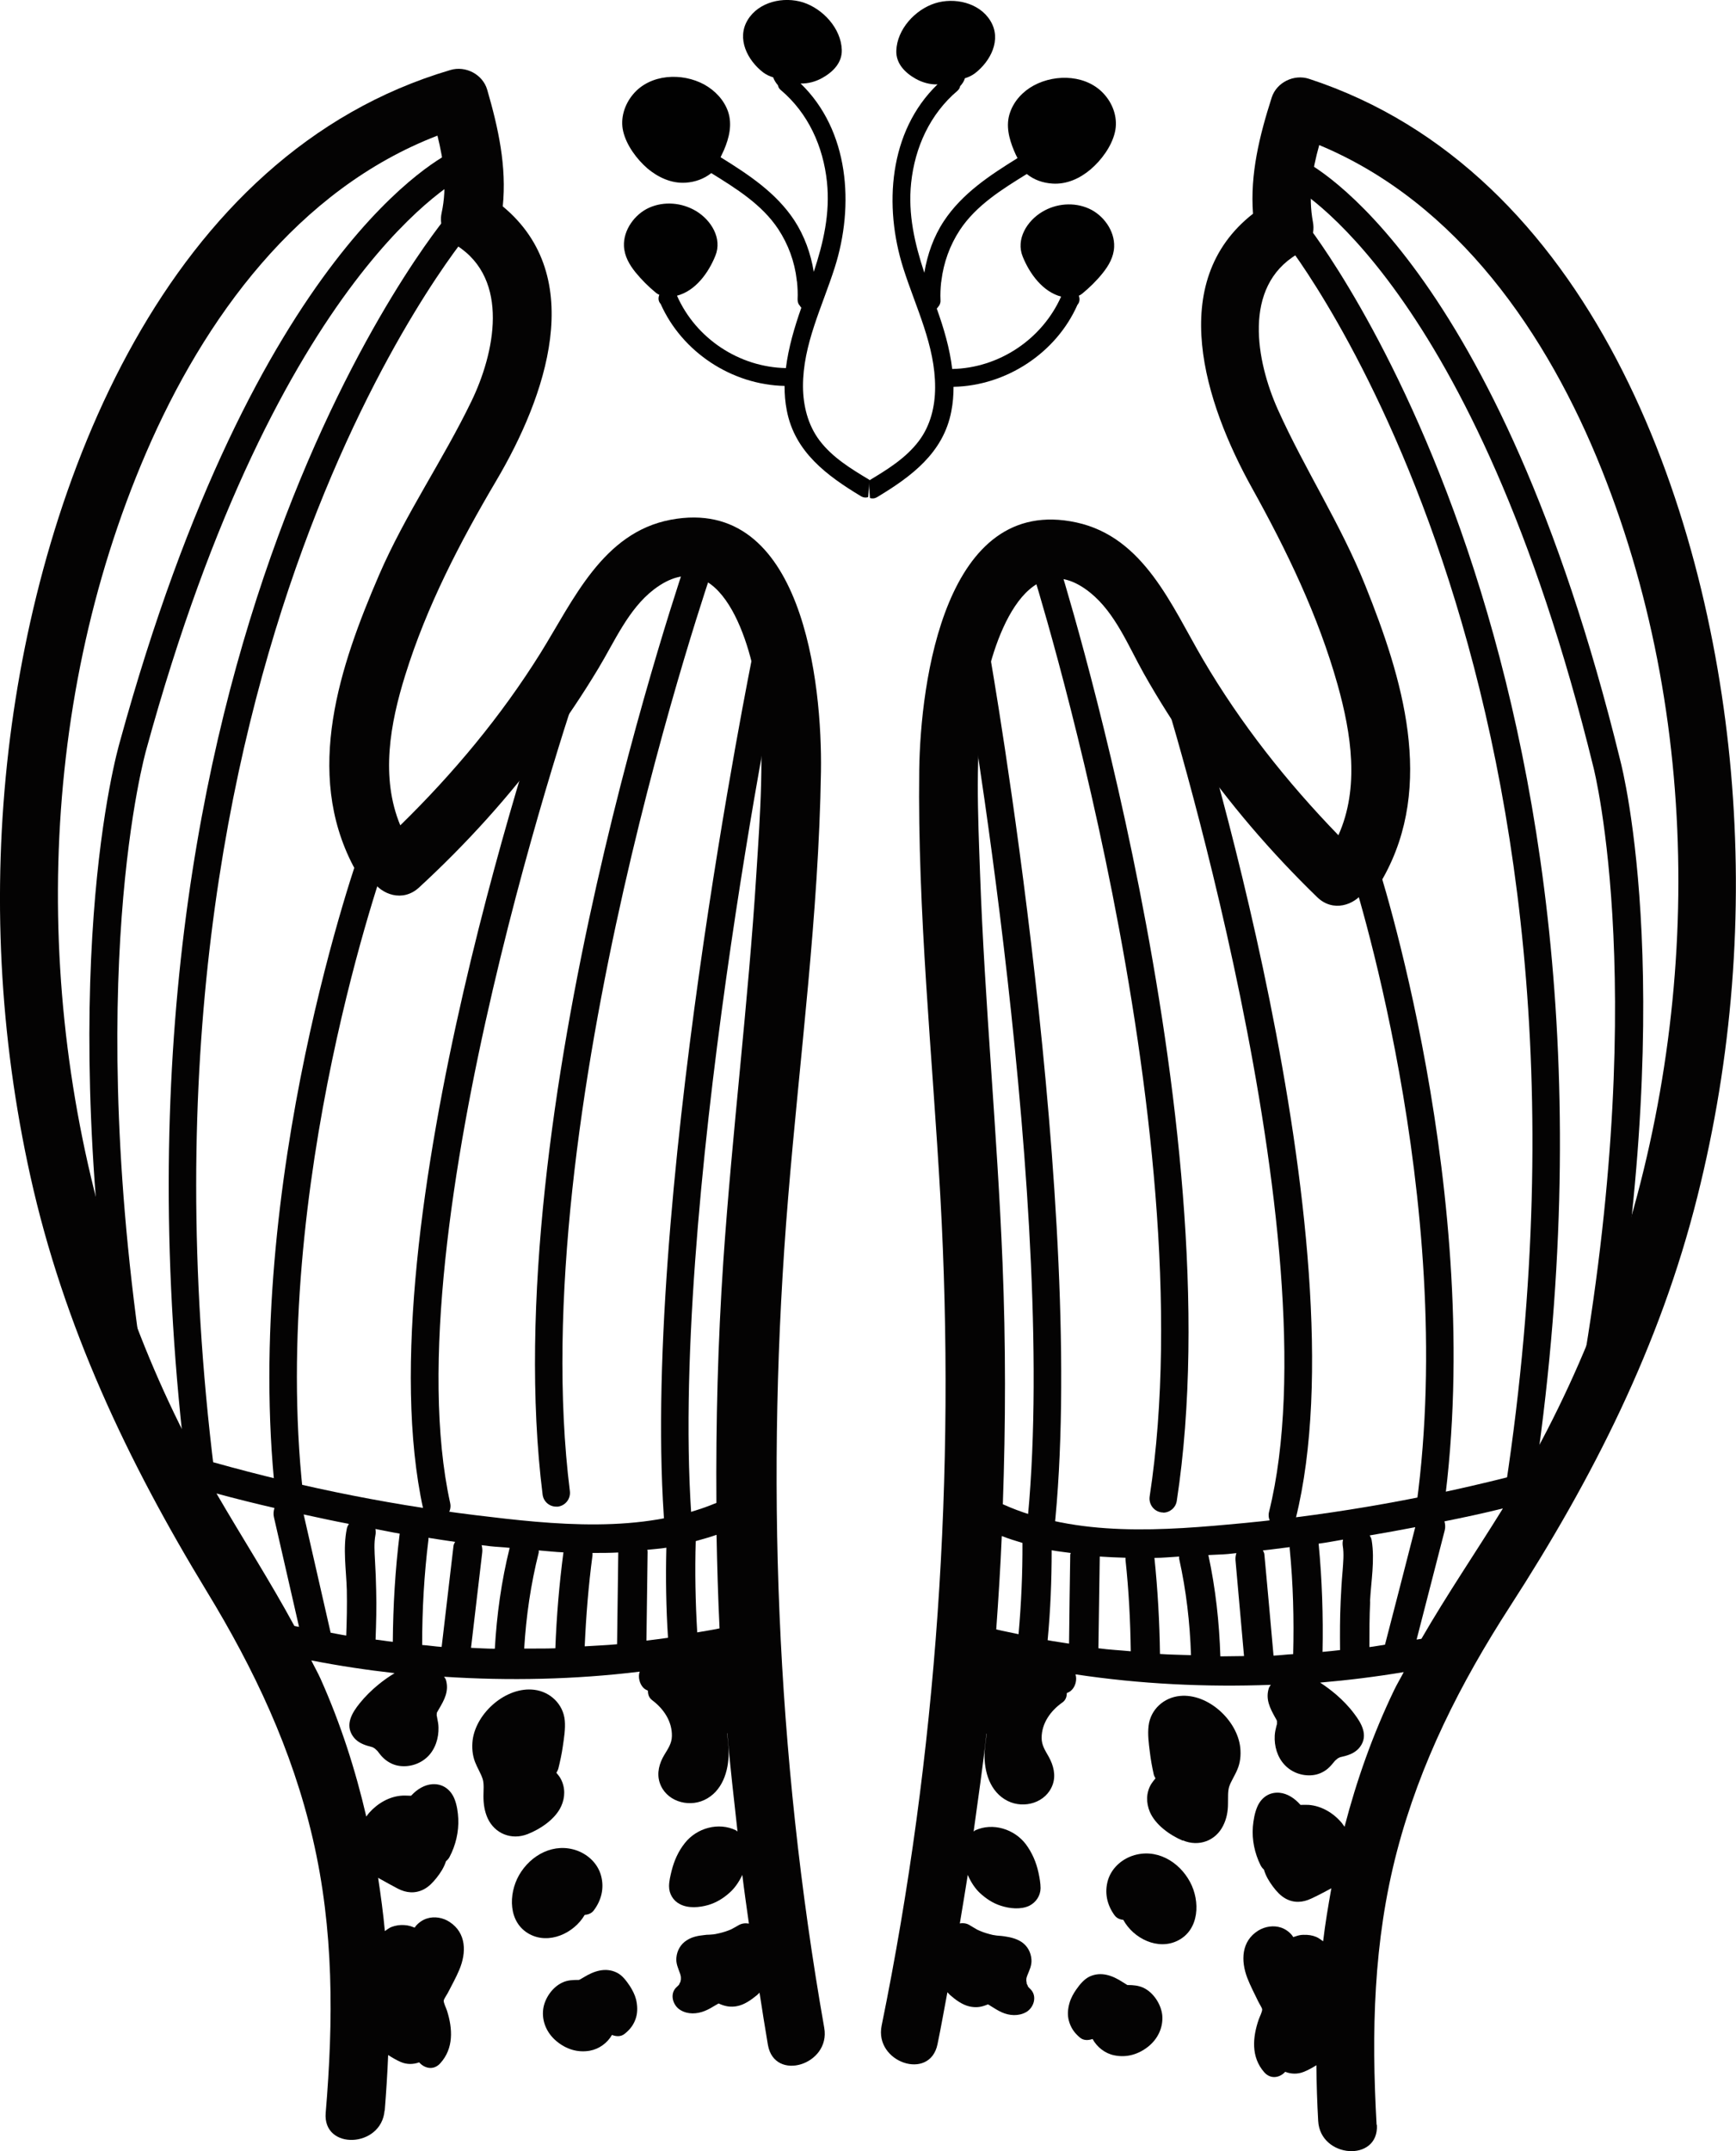 <svg width="226" height="280" viewBox="0 0 226 280" fill="none" xmlns="http://www.w3.org/2000/svg">
<g clip-path="url(#clip0_366_2739)">
<path d="M113.254 64.821C113.546 64.919 113.858 64.899 114.19 64.704C118.636 62.032 122.81 58.95 123.844 53.546C124.058 52.474 124.136 51.401 124.136 50.347C130.982 50.211 137.496 45.958 140.265 39.677C140.577 39.326 140.597 38.877 140.441 38.487C140.597 38.429 140.733 38.331 140.87 38.233C141.845 37.434 142.761 36.536 143.542 35.561C144.341 34.566 144.985 33.454 145.043 32.147C145.141 30.041 143.639 27.992 141.767 27.154C139.817 26.276 137.496 26.471 135.662 27.583C133.712 28.753 132.21 31.133 133.147 33.415C134.044 35.639 135.76 37.98 138.139 38.604C135.662 44.164 130.046 47.909 123.961 48.026C123.649 45.353 122.868 42.72 121.952 40.165C122.01 40.087 122.088 40.028 122.127 39.95C122.322 39.736 122.459 39.462 122.439 39.092C122.4 38.312 122.439 37.531 122.517 36.77C122.537 36.693 122.556 36.595 122.556 36.517C122.849 34.176 123.649 31.933 124.955 29.943C127.081 26.724 130.455 24.637 133.673 22.648C134.609 23.408 135.76 23.818 137.028 23.896C138.861 24.013 140.577 23.233 141.962 22.062C143.366 20.872 144.712 19.058 145.141 17.225C145.55 15.508 144.985 13.713 143.854 12.387C141.611 9.734 137.496 9.559 134.59 11.119C133.186 11.88 132.015 13.109 131.489 14.65C130.904 16.308 131.352 18.044 132.015 19.624C132.152 19.936 132.288 20.268 132.464 20.58C128.856 22.823 125.248 25.183 122.868 28.792C121.542 30.802 120.723 33.123 120.333 35.503C119.085 31.718 118.188 27.895 118.617 23.799C119.104 19.175 121.074 14.845 124.643 11.821C124.858 11.626 124.955 11.431 124.994 11.217C125.267 10.924 125.501 10.592 125.618 10.183C126.086 10.046 126.535 9.832 126.925 9.539C128.953 7.979 130.436 5.15 128.934 2.712C127.491 0.332 124.234 -0.37 121.718 0.429C119.143 1.249 116.784 3.804 116.686 6.594C116.628 8.291 117.837 9.481 119.221 10.261C120.06 10.729 121.074 11.022 122.049 10.983C115.691 17.108 115.028 26.861 117.603 34.937C119.221 40.028 121.757 44.983 121.737 50.425C121.737 52.903 121.133 55.4 119.611 57.409C117.915 59.652 115.457 61.154 113.078 62.578" fill="#010101"/>
<path d="M113.195 62.461C110.816 61.037 108.339 59.535 106.662 57.291C105.16 55.282 104.555 52.785 104.536 50.308C104.516 44.846 107.052 39.911 108.67 34.82C111.245 26.744 110.562 16.991 104.224 10.865C105.199 10.904 106.213 10.612 107.052 10.144C108.436 9.363 109.646 8.173 109.587 6.476C109.49 3.687 107.13 1.151 104.555 0.312C102.02 -0.488 98.782 0.215 97.339 2.595C95.857 5.033 97.32 7.861 99.348 9.422C99.738 9.714 100.187 9.929 100.655 10.066C100.791 10.456 101.006 10.787 101.279 11.1C101.318 11.314 101.396 11.509 101.63 11.704C105.218 14.728 107.169 19.058 107.656 23.681C108.085 27.778 107.188 31.601 105.94 35.385C105.55 33.006 104.731 30.704 103.405 28.675C101.025 25.066 97.417 22.706 93.809 20.463C93.965 20.151 94.121 19.819 94.258 19.507C94.921 17.946 95.35 16.21 94.784 14.533C94.258 13.011 93.088 11.782 91.683 11.002C88.777 9.422 84.643 9.617 82.419 12.27C81.308 13.596 80.723 15.391 81.132 17.108C81.561 18.922 82.907 20.736 84.311 21.945C85.696 23.096 87.412 23.896 89.246 23.779C90.513 23.701 91.664 23.272 92.6 22.53C95.798 24.52 99.192 26.607 101.318 29.826C102.624 31.816 103.444 34.059 103.717 36.4C103.717 36.478 103.717 36.575 103.756 36.653C103.834 37.414 103.873 38.194 103.834 38.975C103.834 39.345 103.951 39.618 104.146 39.813C104.185 39.911 104.263 39.969 104.321 40.047C103.424 42.603 102.644 45.236 102.312 47.909C96.228 47.792 90.591 44.066 88.134 38.487C90.533 37.863 92.229 35.522 93.126 33.298C94.063 31.016 92.561 28.636 90.611 27.466C88.777 26.373 86.476 26.159 84.506 27.037C82.634 27.875 81.132 29.943 81.23 32.03C81.288 33.337 81.932 34.449 82.731 35.444C83.531 36.419 84.428 37.317 85.403 38.116C85.54 38.233 85.696 38.311 85.832 38.37C85.676 38.76 85.676 39.209 86.008 39.56C88.797 45.841 95.291 50.093 102.137 50.23C102.137 51.283 102.215 52.356 102.429 53.429C103.463 58.833 107.656 61.915 112.083 64.587C112.415 64.782 112.746 64.802 113.02 64.704" fill="#010101"/>
<path d="M50.084 274.733C50.279 272.295 50.435 269.895 50.532 267.477C51.078 267.828 51.644 268.159 52.19 268.393C52.97 268.725 53.809 268.706 54.569 268.432C55.252 269.213 56.441 269.525 57.319 268.549C59.074 266.618 58.938 264.063 58.197 261.722C58.099 261.39 57.729 260.688 57.768 260.376C57.807 260.162 58.158 259.654 58.294 259.401C58.801 258.406 59.367 257.411 59.796 256.377C60.732 254.153 60.732 251.598 58.528 250.155C57.67 249.589 56.559 249.394 55.583 249.706C55.018 249.881 54.491 250.252 54.121 250.701C54.082 250.759 54.023 250.818 53.984 250.896C53.73 250.798 53.458 250.701 53.438 250.701C53.165 250.623 52.931 250.584 52.638 250.564C52.092 250.525 51.527 250.603 51 250.798C50.669 250.915 50.395 251.149 50.103 251.345C49.889 249.023 49.576 246.721 49.225 244.4C49.303 244.459 49.401 244.517 49.479 244.556C50.239 244.985 51.02 245.414 51.8 245.824C52.892 246.39 54.043 246.487 55.154 245.922C55.837 245.571 56.363 245.005 56.831 244.42C57.358 243.756 57.807 243.054 58.06 242.254C58.236 242.098 58.411 241.923 58.528 241.689C59.328 240.167 59.737 238.431 59.659 236.714C59.62 235.876 59.484 234.939 59.172 234.159C58.684 232.93 57.651 232.15 56.305 232.228C55.252 232.286 54.277 232.911 53.575 233.671L53.496 233.73C53.145 233.73 52.775 233.691 52.424 233.71C50.727 233.788 49.167 234.705 48.055 235.954C47.919 236.11 47.802 236.285 47.685 236.441C46.28 230.394 44.369 224.406 41.736 218.515C41.366 217.695 40.917 216.915 40.527 216.115C44.116 216.818 47.743 217.364 51.371 217.773C50.63 218.222 49.908 218.729 49.245 219.275C48.367 219.997 47.548 220.797 46.827 221.694C45.851 222.904 44.896 224.445 45.929 225.966C46.397 226.649 47.08 227 47.86 227.234C48.075 227.293 48.289 227.351 48.484 227.41C48.523 227.41 48.543 227.429 48.562 227.449C48.64 227.488 48.718 227.527 48.796 227.585C48.894 227.683 48.991 227.761 49.089 227.858L49.147 227.917C49.381 228.209 49.596 228.522 49.869 228.775C50.376 229.282 51.078 229.673 51.78 229.809C53.165 230.082 54.667 229.633 55.681 228.639C56.675 227.663 57.124 226.22 57.085 224.835C57.085 224.425 56.987 223.996 56.91 223.586C56.91 223.489 56.87 223.391 56.851 223.294C56.851 223.255 56.851 223.255 56.851 223.235C56.851 223.216 56.851 223.235 56.851 223.177C56.851 223.118 56.87 222.962 56.87 222.923C56.949 222.767 57.085 222.533 57.124 222.475C57.846 221.265 58.47 220.114 58.06 218.671C58.021 218.515 57.904 218.378 57.807 218.242C66.29 218.788 74.813 218.612 83.278 217.578C83.024 218.281 83.278 219.197 83.765 219.685C83.941 219.861 84.136 219.958 84.35 220.056C84.35 220.524 84.467 220.972 84.916 221.304C86.398 222.416 87.51 224.055 87.471 225.966C87.451 226.942 86.964 227.605 86.476 228.424C85.832 229.497 85.481 230.765 85.871 231.994C86.632 234.393 89.499 235.29 91.664 234.296C94.024 233.203 94.862 230.55 94.862 228.112C94.862 227.293 94.745 226.454 94.667 225.635C94.667 225.615 94.667 225.596 94.687 225.576C95.038 229.848 95.545 234.12 96.013 238.392C95.935 238.333 95.896 238.275 95.818 238.236C93.555 237.124 90.708 237.924 89.167 239.875C88.309 240.947 87.763 242.176 87.432 243.503C87.276 244.147 87.1 244.849 87.1 245.512C87.1 246.487 87.627 247.385 88.504 247.833C89.597 248.419 91.059 248.282 92.21 247.95C93.263 247.638 94.18 247.073 94.999 246.331C95.603 245.805 96.208 244.966 96.637 244.029C96.891 246.156 97.203 248.262 97.495 250.369C97.047 250.291 96.579 250.33 96.149 250.584C95.857 250.759 95.564 250.915 95.272 251.071C95.233 251.091 95.233 251.091 95.213 251.11C95.077 251.169 94.96 251.208 94.823 251.266C94.277 251.481 93.712 251.618 93.126 251.735C93.029 251.735 92.892 251.774 92.873 251.774C92.697 251.774 92.541 251.813 92.366 251.813C92.112 251.813 91.859 251.832 91.625 251.871C90.845 251.949 90.084 252.105 89.421 252.534C88.621 253.022 88.134 253.88 88.056 254.797C87.978 255.577 88.29 256.182 88.543 256.904C88.582 257.021 88.602 257.138 88.641 257.255C88.504 256.904 88.641 257.197 88.641 257.353C88.641 257.431 88.641 257.606 88.641 257.626C88.641 257.684 88.621 257.762 88.602 257.821C88.602 257.879 88.602 257.899 88.582 257.938C88.543 258.055 88.426 258.23 88.426 258.25C88.426 258.289 88.426 258.269 88.426 258.289C88.426 258.289 88.426 258.289 88.407 258.308C88.309 258.425 88.212 258.523 88.095 258.621C87.12 259.498 87.588 261.039 88.582 261.625C89.538 262.21 90.728 262.151 91.742 261.742C92.229 261.547 92.658 261.293 93.107 261.02C93.263 260.922 93.4 260.844 93.555 260.766C93.653 260.805 93.751 260.864 93.868 260.903C94.57 261.176 95.213 261.254 95.935 261.117C96.891 260.942 97.768 260.318 98.509 259.713C98.646 259.615 98.743 259.479 98.88 259.362C99.231 261.625 99.582 263.907 99.972 266.17C100.83 271.027 108.144 268.745 107.305 263.946C101.025 228.268 99.621 191.946 102.605 155.859C104.126 137.406 106.584 118.972 106.876 100.44C107.052 88.99 104.516 64.411 87.315 67.649C78.441 69.327 74.638 78.144 70.347 85.03C65.218 93.242 59.016 100.674 52.112 107.424C49.518 101.181 50.786 94.179 52.755 87.878C55.544 78.905 59.874 70.575 64.633 62.519C71.03 51.673 76.569 36.068 65.452 26.861C65.978 21.691 64.886 16.698 63.423 11.665C62.838 9.675 60.615 8.524 58.645 9.11C21.609 20.014 5.168 62.851 1.112 97.651C-1.034 116.163 -0.078 134.909 3.959 153.108C8.289 172.635 16.578 190.132 26.914 207.123C33.096 217.266 38.031 227.722 40.722 239.328C43.472 251.169 43.413 262.971 42.399 275.006C41.99 279.902 49.654 279.59 50.064 274.714L50.084 274.733ZM45.071 212.877C44.389 212.78 43.725 212.624 43.043 212.507C41.873 207.376 40.703 202.246 39.532 197.116C41.502 197.545 43.453 197.974 45.422 198.345C45.305 198.54 45.188 198.735 45.149 198.969C44.623 201.563 45.071 204.314 45.149 206.947C45.188 208.937 45.149 210.907 45.071 212.897V212.877ZM48.894 213.384C48.972 211.278 49.03 209.151 48.972 207.045C48.952 205.718 48.894 204.411 48.816 203.085C48.757 201.953 48.679 200.842 48.874 199.808C48.933 199.535 48.913 199.261 48.874 199.008C49.928 199.203 50.981 199.437 52.034 199.613C51.449 204.294 51.176 208.995 51.137 213.696C50.376 213.618 49.635 213.482 48.894 213.404V213.384ZM54.959 214.067C54.959 209.503 55.213 204.938 55.778 200.393C55.778 200.315 55.778 200.237 55.778 200.159C56.929 200.334 58.099 200.529 59.25 200.685C59.152 200.861 59.055 201.017 59.035 201.232C58.528 205.601 58.002 209.971 57.495 214.36C56.636 214.301 55.798 214.165 54.959 214.106V214.067ZM61.317 214.496C61.805 210.341 62.292 206.206 62.78 202.051C62.819 201.739 62.78 201.427 62.702 201.115C63.072 201.154 63.423 201.212 63.794 201.251C64.633 201.349 65.51 201.368 66.349 201.466C65.276 205.777 64.672 210.166 64.418 214.594C63.385 214.594 62.351 214.516 61.317 214.477V214.496ZM68.241 214.574C68.494 210.361 69.099 206.186 70.132 202.09C70.152 201.992 70.132 201.895 70.132 201.797C71.205 201.875 72.278 202.012 73.35 202.051C72.804 206.186 72.453 210.361 72.297 214.535C70.952 214.594 69.606 214.555 68.26 214.574H68.241ZM76.12 214.282C76.295 210.302 76.608 206.401 77.134 202.441C77.134 202.344 77.134 202.227 77.134 202.129C78.246 202.129 79.377 202.129 80.489 202.07C80.43 206.05 80.391 210.029 80.333 214.009C78.928 214.145 77.544 214.184 76.139 214.282H76.12ZM84.155 213.54C84.214 209.678 84.253 205.796 84.311 201.934C84.311 201.856 84.272 201.797 84.272 201.719C85.091 201.622 85.93 201.583 86.749 201.446C86.651 205.348 86.71 209.268 86.964 213.17C86.027 213.306 85.091 213.423 84.155 213.54ZM93.692 211.941C92.717 212.155 91.742 212.292 90.767 212.468C90.533 208.508 90.455 204.548 90.572 200.588C91.488 200.334 92.385 200.081 93.282 199.769C93.361 203.826 93.478 207.883 93.673 211.941H93.692ZM15.544 166.295C4.154 131.866 4.583 92.462 19.015 58.949C26.563 41.432 38.772 24.657 56.949 17.654C57.768 20.95 58.236 24.266 57.495 27.7C57.105 29.455 57.982 31.016 59.425 31.933C66.466 36.38 64.36 46.055 61.376 52.219C57.651 59.925 52.775 66.928 49.362 74.808C44.233 86.688 39.571 100.479 46.007 112.749C46.612 113.9 47.509 114.466 48.465 114.602C49.674 116.436 52.424 117.47 54.55 115.519C60.732 109.823 66.349 103.62 71.322 96.851C73.643 93.671 75.847 90.414 77.875 87.039C80.001 83.528 81.795 79.275 85.13 76.72C93.868 70.068 97.905 84.172 98.646 90.394C99.562 98.06 98.958 105.961 98.47 113.646C97.417 130.539 95.311 147.334 94.16 164.208C93.458 174.663 93.185 185.139 93.263 195.614C83.492 199.691 72.141 198.462 61.922 197.213C49.615 195.711 37.465 193.156 25.588 189.703C21.57 182.193 18.216 174.371 15.544 166.295ZM28.182 194.385C30.678 195.068 33.214 195.692 35.729 196.277C35.612 196.648 35.573 197.038 35.651 197.428C36.743 202.207 37.836 206.986 38.928 211.746C38.733 211.707 38.518 211.687 38.323 211.629C35.144 205.777 31.536 200.159 28.182 194.385Z" fill="#040303"/>
<path d="M24.34 191.927C11.039 84.445 57.924 28.421 58.411 27.875L61.122 30.216C60.654 30.762 14.803 85.693 27.889 191.498L24.34 191.946V191.927Z" fill="#040303"/>
<path d="M15.583 181.958C6.865 127.086 15.251 97.787 15.602 96.558C33.331 31.99 57.943 20.169 58.977 19.701L60.459 22.959L59.718 21.32L60.459 22.939C60.225 23.056 36.236 34.858 19.054 97.533C18.957 97.865 10.551 127.398 19.132 181.393L15.602 181.958H15.583Z" fill="#040303"/>
<path d="M35.866 194.619C31.439 153.811 46.865 110.701 47.022 110.271L50.396 111.5C50.24 111.93 35.086 154.279 39.435 194.248L35.866 194.638V194.619Z" fill="#040303"/>
<path d="M88.329 200.821C87.412 200.821 86.612 200.119 86.554 199.183C83.219 158.023 97.885 85.712 98.041 84.971C98.236 84.015 99.211 83.371 100.147 83.566C101.123 83.761 101.747 84.717 101.552 85.673C101.396 86.395 86.827 158.219 90.123 198.871C90.201 199.846 89.479 200.724 88.485 200.802C88.426 200.802 88.387 200.802 88.329 200.802V200.821Z" fill="#040303"/>
<path d="M72.414 196.101C71.517 196.101 70.757 195.438 70.64 194.541C64.438 144.994 89.304 73.033 89.558 72.312C89.889 71.375 90.942 70.888 91.839 71.219C92.775 71.551 93.263 72.565 92.951 73.501C92.697 74.223 68.085 145.403 74.189 194.092C74.306 195.068 73.624 195.965 72.629 196.101C72.551 196.101 72.473 196.101 72.414 196.101Z" fill="#040303"/>
<path d="M56.851 197.818C56.032 197.818 55.291 197.253 55.096 196.414C47.099 160.073 71.322 89.692 72.356 86.708C72.687 85.772 73.701 85.284 74.638 85.596C75.574 85.928 76.061 86.942 75.749 87.878C75.496 88.6 50.825 160.287 58.606 195.634C58.821 196.59 58.216 197.545 57.241 197.76C57.124 197.779 56.987 197.799 56.851 197.799V197.818Z" fill="#040303"/>
<path d="M76.12 249.239C76.549 249.2 76.978 249.063 77.27 248.693C78.285 247.366 78.694 245.767 78.246 244.128C77.836 242.607 76.627 241.436 75.184 240.89C72.161 239.759 69.079 241.417 67.558 244.089C66.173 246.547 66.154 250.234 68.923 251.736C71.478 253.121 74.716 251.638 76.12 249.239Z" fill="#040303"/>
<path d="M76.802 266.911C77.992 266.696 79.065 265.916 79.669 264.863C80.216 265.077 80.82 265.116 81.308 264.726C82.049 264.141 82.536 263.497 82.809 262.581C83.024 261.82 82.985 261.02 82.809 260.259C82.653 259.635 82.341 259.03 81.99 258.484C81.542 257.821 81.015 257.099 80.293 256.748C78.811 256.026 77.31 256.553 76.003 257.353C75.808 257.47 75.613 257.587 75.418 257.684C75.379 257.684 75.359 257.704 75.34 257.704H75.301C74.579 257.704 73.897 257.723 73.234 258.035C71.927 258.621 70.913 260.084 70.718 261.488C70.503 263.107 71.205 264.648 72.453 265.682C73.701 266.716 75.203 267.204 76.822 266.911H76.802Z" fill="#040303"/>
<path d="M68.689 238.723C70.367 238.06 72.297 236.772 73.058 235.095C73.585 233.944 73.604 232.656 72.999 231.525C72.863 231.252 72.629 230.979 72.434 230.745C72.531 230.569 72.629 230.394 72.687 230.199C72.921 229.243 73.136 228.267 73.272 227.292C73.428 226.2 73.624 225.029 73.526 223.937C73.331 221.811 71.634 220.192 69.547 219.938C65.9 219.489 62 222.923 61.532 226.473C61.415 227.448 61.493 228.424 61.844 229.34C62.156 230.14 62.624 230.862 62.838 231.564C63.033 232.169 62.936 233.066 62.936 233.788C62.936 234.783 63.072 235.739 63.482 236.655C64.418 238.684 66.602 239.542 68.689 238.723Z" fill="#040303"/>
<path d="M179.212 276.567C178.53 264.512 178.783 252.711 181.865 240.948C184.888 229.419 190.115 219.1 196.551 209.132C207.355 192.415 216.112 175.152 220.968 155.762C225.512 137.679 226.975 118.972 225.337 100.402C222.255 65.504 206.965 22.238 170.417 10.261C168.466 9.617 166.204 10.71 165.56 12.68C163.961 17.674 162.732 22.648 163.123 27.817C151.752 36.712 156.862 52.474 162.966 63.475C167.511 71.649 171.606 80.115 174.142 89.146C175.916 95.506 177.009 102.528 174.239 108.712C167.511 101.767 161.523 94.199 156.609 85.83C152.513 78.847 148.944 69.913 140.129 68.001C123.024 64.295 119.826 88.776 119.67 100.226C119.436 118.758 121.386 137.27 122.42 155.742C124.429 191.888 122.01 228.171 114.775 263.654C113.8 268.433 121.055 270.91 122.049 266.073C122.517 263.829 122.907 261.567 123.337 259.304C123.454 259.421 123.571 259.557 123.688 259.674C124.409 260.299 125.267 260.942 126.223 261.157C126.964 261.313 127.588 261.274 128.31 261.001C128.407 260.962 128.524 260.923 128.622 260.884C128.778 260.962 128.914 261.059 129.07 261.157C129.519 261.43 129.929 261.703 130.416 261.918C131.411 262.366 132.6 262.444 133.576 261.898C134.59 261.333 135.077 259.811 134.141 258.894C134.024 258.797 133.927 258.68 133.829 258.563C133.829 258.563 133.829 258.563 133.81 258.543C133.81 258.524 133.81 258.543 133.81 258.485C133.81 258.465 133.712 258.29 133.654 258.172C133.654 258.133 133.654 258.133 133.654 258.055C133.654 257.997 133.634 257.919 133.615 257.86C133.615 257.86 133.615 257.665 133.615 257.587C133.615 257.431 133.751 257.139 133.615 257.49C133.654 257.373 133.693 257.256 133.732 257.139C134.005 256.436 134.336 255.832 134.278 255.051C134.219 254.115 133.751 253.257 132.971 252.75C132.308 252.32 131.547 252.145 130.767 252.028C130.514 251.989 130.28 251.969 130.026 251.95C129.851 251.95 129.694 251.911 129.519 251.891C129.499 251.891 129.343 251.852 129.265 251.852C128.7 251.716 128.134 251.56 127.588 251.326C127.452 251.267 127.335 251.209 127.198 251.15C127.198 251.15 127.179 251.15 127.14 251.111C126.847 250.935 126.555 250.779 126.281 250.604C125.872 250.331 125.404 250.272 124.955 250.35C125.306 248.244 125.657 246.137 125.989 244.03C126.379 244.966 126.964 245.825 127.549 246.371C128.349 247.112 129.246 247.717 130.299 248.048C131.43 248.419 132.893 248.575 134.005 248.048C134.882 247.6 135.448 246.742 135.467 245.766C135.467 245.103 135.331 244.381 135.194 243.737C134.902 242.391 134.375 241.163 133.556 240.051C132.054 238.061 129.246 237.183 126.945 238.237C126.867 238.276 126.808 238.354 126.75 238.393C127.335 234.14 127.959 229.888 128.427 225.616C128.427 225.635 128.427 225.655 128.446 225.674C128.349 226.493 128.212 227.332 128.173 228.152C128.095 230.59 128.875 233.262 131.196 234.413C133.322 235.467 136.208 234.647 137.047 232.267C137.476 231.058 137.145 229.771 136.54 228.678C136.072 227.839 135.604 227.176 135.604 226.201C135.604 224.289 136.774 222.67 138.295 221.597C138.744 221.285 138.88 220.837 138.88 220.368C139.075 220.29 139.29 220.193 139.465 220.017C139.992 219.549 140.246 218.632 140.012 217.93C148.437 219.198 156.94 219.608 165.443 219.295C165.346 219.432 165.248 219.549 165.19 219.705C164.722 221.149 165.326 222.319 166.009 223.548C166.048 223.606 166.184 223.841 166.243 223.997C166.243 224.036 166.243 224.192 166.243 224.25C166.243 224.289 166.243 224.27 166.243 224.309C166.243 224.328 166.243 224.309 166.243 224.367C166.223 224.465 166.204 224.562 166.165 224.66C166.067 225.069 165.97 225.479 165.95 225.889C165.872 227.254 166.282 228.717 167.257 229.732C168.232 230.765 169.715 231.253 171.119 231.019C171.821 230.902 172.542 230.531 173.05 230.024C173.323 229.771 173.537 229.459 173.791 229.185L173.849 229.127C173.849 229.127 174.044 228.951 174.142 228.873C174.22 228.834 174.298 228.795 174.376 228.756C174.395 228.756 174.434 228.737 174.454 228.717C174.668 228.659 174.883 228.62 175.097 228.561C175.877 228.347 176.58 228.015 177.067 227.352C178.159 225.869 177.243 224.289 176.287 223.041C175.604 222.124 174.805 221.305 173.947 220.563C173.284 219.998 172.581 219.471 171.86 219.003C175.507 218.691 179.134 218.242 182.742 217.637C182.333 218.437 181.865 219.198 181.475 220.017C178.686 225.83 176.599 231.76 175.039 237.768C174.922 237.612 174.805 237.437 174.688 237.281C173.615 235.993 172.074 235.057 170.378 234.92C170.027 234.901 169.656 234.92 169.305 234.92L169.246 234.862C168.564 234.082 167.608 233.438 166.575 233.34C165.229 233.223 164.176 233.984 163.669 235.193C163.337 235.974 163.181 236.891 163.103 237.749C162.966 239.465 163.337 241.221 164.098 242.762C164.215 242.996 164.371 243.191 164.546 243.347C164.78 244.167 165.209 244.869 165.716 245.552C166.165 246.156 166.692 246.742 167.355 247.112C168.447 247.717 169.597 247.639 170.709 247.112C171.509 246.742 172.289 246.332 173.05 245.922C173.147 245.883 173.225 245.825 173.323 245.766C172.913 248.068 172.523 250.35 172.25 252.672C171.957 252.476 171.684 252.242 171.353 252.106C170.846 251.891 170.28 251.813 169.715 251.833C169.441 251.833 169.188 251.872 168.915 251.95C168.895 251.95 168.622 252.047 168.369 252.125C168.31 252.067 168.271 251.989 168.232 251.93C167.862 251.462 167.355 251.091 166.789 250.896C165.814 250.565 164.702 250.74 163.825 251.267C161.582 252.652 161.523 255.207 162.381 257.451C162.791 258.504 163.318 259.499 163.805 260.513C163.922 260.767 164.273 261.294 164.312 261.508C164.351 261.82 163.981 262.503 163.864 262.854C163.064 265.175 162.849 267.731 164.566 269.701C165.424 270.696 166.633 270.423 167.316 269.662C168.057 269.955 168.895 269.994 169.695 269.681C170.241 269.467 170.826 269.155 171.372 268.804C171.392 271.223 171.47 273.641 171.606 276.06C171.879 280.937 179.524 281.464 179.251 276.567H179.212ZM178.354 208.43C178.491 205.816 178.998 203.066 178.569 200.471C178.53 200.237 178.432 200.042 178.315 199.847C180.305 199.516 182.274 199.145 184.244 198.774C182.938 203.866 181.631 208.976 180.305 214.068C179.622 214.165 178.959 214.302 178.276 214.38C178.276 212.39 178.276 210.42 178.374 208.43H178.354ZM172.172 215.024C172.269 210.322 172.113 205.602 171.665 200.92C172.718 200.784 173.771 200.569 174.844 200.393C174.785 200.647 174.766 200.92 174.805 201.193C174.98 202.247 174.863 203.358 174.785 204.47C174.668 205.777 174.59 207.104 174.532 208.43C174.434 210.537 174.434 212.663 174.454 214.77C173.693 214.848 172.952 214.945 172.191 215.004L172.172 215.024ZM165.794 215.492C165.404 211.103 165.014 206.714 164.605 202.344C164.605 202.149 164.488 201.973 164.41 201.798C165.58 201.681 166.731 201.505 167.901 201.369C167.901 201.447 167.881 201.525 167.901 201.603C168.349 206.148 168.466 210.732 168.349 215.297C167.491 215.336 166.653 215.453 165.794 215.492ZM158.871 215.589C158.734 211.161 158.247 206.733 157.311 202.403C158.169 202.344 159.027 202.344 159.866 202.266C160.236 202.227 160.587 202.188 160.958 202.149C160.86 202.442 160.821 202.754 160.841 203.066C161.211 207.221 161.582 211.376 161.952 215.55C160.919 215.55 159.885 215.589 158.851 215.589H158.871ZM151.011 215.277C150.953 211.103 150.719 206.928 150.29 202.773C151.362 202.773 152.435 202.656 153.508 202.598C153.508 202.695 153.488 202.793 153.508 202.89C154.424 207.006 154.912 211.2 155.048 215.433C153.703 215.375 152.357 215.375 151.011 215.277ZM142.995 214.536C143.054 210.556 143.113 206.577 143.171 202.598C144.283 202.676 145.394 202.715 146.526 202.754C146.526 202.851 146.506 202.968 146.526 203.066C146.955 207.026 147.15 210.927 147.208 214.926C145.804 214.789 144.419 214.731 143.015 214.536H142.995ZM136.384 213.502C136.755 209.601 136.911 205.699 136.911 201.778C137.73 201.934 138.568 202.013 139.387 202.13C139.387 202.208 139.329 202.266 139.329 202.325C139.27 206.187 139.212 210.069 139.173 213.931C138.237 213.775 137.301 213.658 136.384 213.482V213.502ZM130.416 199.925C131.294 200.276 132.21 200.549 133.108 200.823C133.127 204.782 132.951 208.742 132.6 212.702C131.625 212.488 130.65 212.312 129.694 212.078C129.987 208.021 130.241 203.983 130.416 199.925ZM198.364 191.732C186.37 194.873 174.161 197.077 161.835 198.248C151.577 199.223 140.207 200.14 130.553 195.79C130.923 185.315 130.943 174.84 130.514 164.364C129.831 147.452 128.193 130.618 127.588 113.705C127.315 106.02 126.925 98.1 128.056 90.453C128.973 84.27 133.4 70.264 141.942 77.15C145.199 79.783 146.896 84.094 148.905 87.664C150.836 91.097 152.961 94.413 155.204 97.651C159.983 104.557 165.443 110.916 171.47 116.768C173.537 118.777 176.307 117.821 177.574 116.027C178.53 115.91 179.446 115.383 180.071 114.252C186.838 102.157 182.567 88.23 177.75 76.233C174.551 68.235 169.871 61.115 166.36 53.312C163.552 47.051 161.718 37.336 168.876 33.084C170.358 32.206 171.255 30.665 170.924 28.91C170.28 25.457 170.826 22.16 171.743 18.883C189.725 26.374 201.485 43.481 208.545 61.193C222.06 95.076 221.397 134.48 209.071 168.597C206.185 176.595 202.596 184.339 198.384 191.732H198.364ZM185.024 213.307C184.829 213.346 184.615 213.365 184.42 213.404C185.648 208.664 186.858 203.924 188.086 199.165C188.184 198.774 188.145 198.384 188.047 198.014C190.583 197.506 193.138 196.96 195.653 196.336C192.143 202.013 188.379 207.533 185.044 213.307H185.024Z" fill="#040303"/>
<path d="M199.554 193.994L196.024 193.448C212.016 87.936 167.667 31.873 167.218 31.327L170.007 29.064C170.456 29.63 215.8 86.921 199.574 193.994H199.554Z" fill="#040303"/>
<path d="M208.584 184.281L205.054 183.618C215.098 129.896 207.511 100.129 207.433 99.836C191.948 36.673 168.31 24.228 168.076 24.111L169.656 20.893C170.69 21.38 194.971 33.865 210.924 98.939C211.236 100.129 218.823 129.643 208.603 184.262L208.584 184.281Z" fill="#040303"/>
<path d="M187.95 196.374L184.4 195.887C189.842 156.054 175.858 113.295 175.721 112.866L179.115 111.734C179.271 112.164 193.508 155.683 187.95 196.355V196.374Z" fill="#040303"/>
<path d="M135.409 201.133C135.409 201.133 135.292 201.133 135.214 201.133C134.239 201.016 133.517 200.138 133.634 199.163C138.042 158.628 125.423 86.414 125.306 85.692C125.131 84.717 125.774 83.781 126.75 83.624C127.822 83.39 128.661 84.112 128.836 85.068C128.973 85.79 141.669 158.491 137.203 199.553C137.106 200.47 136.325 201.153 135.428 201.153L135.409 201.133Z" fill="#040303"/>
<path d="M151.44 196.863C151.44 196.863 151.265 196.863 151.167 196.843C150.192 196.687 149.529 195.77 149.665 194.795C157.096 146.282 134.453 74.438 134.219 73.736C133.927 72.8 134.434 71.785 135.389 71.493C136.325 71.2 137.34 71.707 137.632 72.663C137.866 73.385 160.763 146.009 153.196 195.361C153.059 196.238 152.298 196.882 151.421 196.882L151.44 196.863Z" fill="#040303"/>
<path d="M166.945 199.008C166.809 199.008 166.653 199.008 166.516 198.95C165.56 198.715 164.975 197.74 165.209 196.784C173.947 161.653 151.245 89.322 151.011 88.6C150.719 87.663 151.226 86.649 152.181 86.357C153.098 86.084 154.132 86.571 154.424 87.527C155.38 90.531 177.672 161.555 168.681 197.662C168.486 198.481 167.745 199.028 166.945 199.028V199.008Z" fill="#040303"/>
<path d="M153.352 252.573C156.16 251.149 156.257 247.443 154.931 244.966C153.488 242.254 150.465 240.499 147.403 241.552C145.94 242.059 144.712 243.191 144.244 244.693C143.756 246.331 144.107 247.931 145.102 249.296C145.375 249.667 145.784 249.842 146.233 249.881C147.559 252.32 150.758 253.9 153.352 252.573Z" fill="#040303"/>
<path d="M149.451 266.404C150.719 265.409 151.46 263.888 151.304 262.268C151.148 260.864 150.173 259.362 148.885 258.738C148.222 258.426 147.54 258.367 146.818 258.367H146.779C146.779 258.367 146.74 258.348 146.701 258.328C146.506 258.211 146.311 258.094 146.136 257.977C144.848 257.138 143.366 256.573 141.864 257.255C141.123 257.606 140.577 258.289 140.109 258.952C139.739 259.479 139.407 260.084 139.231 260.708C139.017 261.449 138.939 262.268 139.153 263.029C139.407 263.946 139.875 264.609 140.597 265.214C141.065 265.604 141.669 265.585 142.235 265.39C142.82 266.462 143.873 267.282 145.063 267.516C146.662 267.847 148.183 267.399 149.451 266.404Z" fill="#040303"/>
<path d="M153.956 239.563C152.298 238.861 150.407 237.515 149.685 235.818C149.197 234.647 149.197 233.36 149.841 232.248C149.997 231.994 150.212 231.721 150.426 231.468C150.329 231.292 150.231 231.117 150.192 230.922C149.978 229.966 149.802 228.99 149.685 227.996C149.548 226.903 149.392 225.733 149.529 224.621C149.783 222.495 151.518 220.934 153.625 220.739C157.272 220.388 161.094 223.919 161.465 227.488C161.562 228.464 161.465 229.439 161.075 230.336C160.743 231.136 160.256 231.838 160.022 232.541C159.827 233.145 159.885 234.023 159.866 234.764C159.866 235.759 159.69 236.715 159.241 237.612C158.247 239.622 156.043 240.402 153.995 239.544L153.956 239.563Z" fill="#040303"/>
</g>
<defs>
<clipPath id="clip0_366_2739">
<rect width="226" height="280" fill="white"/>
</clipPath>
</defs>
</svg>
